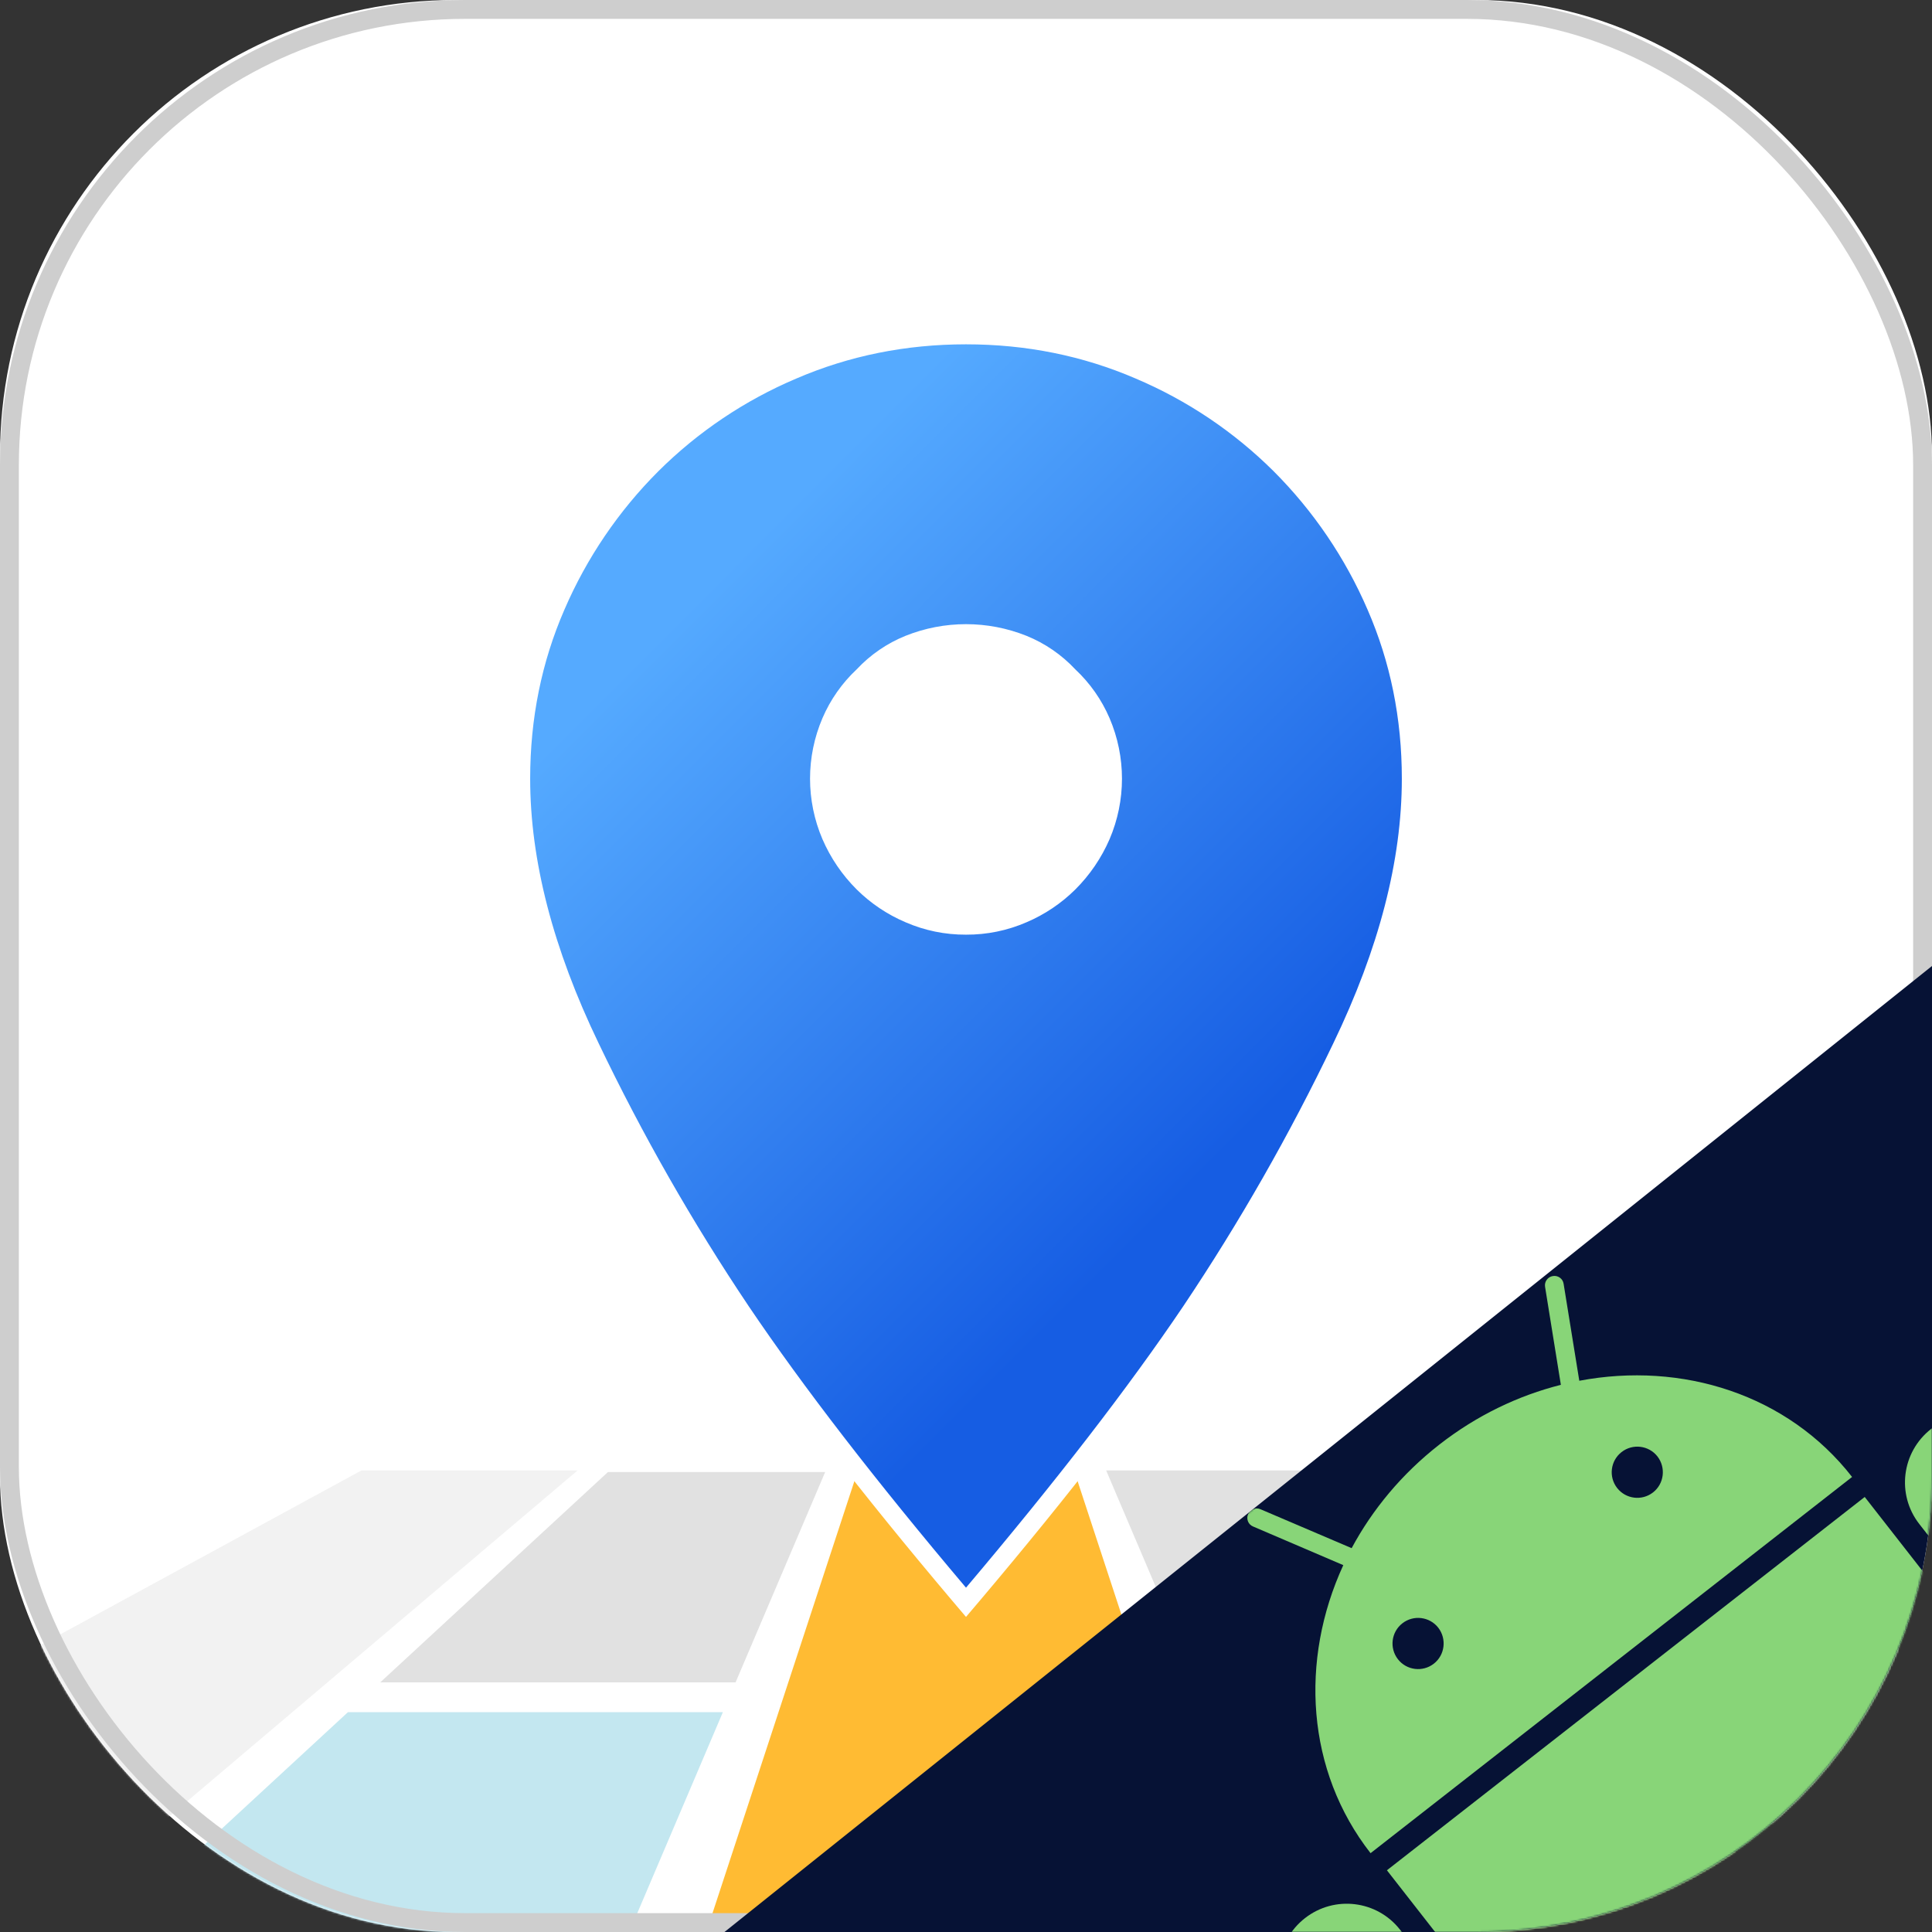 <?xml version="1.0" encoding="UTF-8"?>
<svg width="1024px" height="1024px" viewBox="0 0 1024 1024" version="1.1" xmlns="http://www.w3.org/2000/svg" xmlns:xlink="http://www.w3.org/1999/xlink">
    <rect x="0" y="0" width="1024" height="1024" fill="#333333" stroke="none"/>
    <title>anygo</title>
    <defs>
        <rect id="path-1" x="0" y="0" width="1024" height="1024" rx="241.47"></rect>
        <linearGradient x1="29.874%" y1="14.073%" x2="70.125%" y2="71.358%" id="linearGradient-3">
            <stop stop-color="#55AAFF" offset="0%"></stop>
            <stop stop-color="#165DE3" offset="100%"></stop>
        </linearGradient>
        <path d="M640,0 L640,270.53 C640,403.89 531.89,512 398.53,512 L0,512 L0,512 L640,0 Z" id="path-4"></path>
    </defs>
    <g id="页面-1" stroke="none" stroke-width="1" fill="none" fill-rule="evenodd">
        <g id="anygo">
            <g id="编组">
                <mask id="mask-2" fill="white">
                    <use xlink:href="#path-1"></use>
                </mask>
                <use id="蒙版" fill="#FFFFFF" fill-rule="nonzero" xlink:href="#path-1"></use>
                <g mask="url(#mask-2)">
                    <g transform="translate(-555.5, 172.464)">
                        <g id="编组" stroke-width="1" fill="none" fill-rule="evenodd" transform="translate(0, 606.906)">
                            <polygon id="路径" fill="#F2F2F2" fill-rule="nonzero" points="381.69 406.66 0 406.66 747.06 -1.13686838e-13 861.63 -1.13686838e-13"></polygon>
                            <polygon id="路径" fill="#E1E1E1" fill-rule="nonzero" points="945.37 112.33 757.02 112.33 877.73 0.84 992.86 0.84"></polygon>
                            <polygon id="路径" fill="#C3E7F0" fill-rule="nonzero" points="820.02 406.66 438.33 406.66 739.91 128.12 938.64 128.12"></polygon>
                            <polygon id="路径" fill="#FFBB33" fill-rule="nonzero" points="1258.35 406.66 876.65 406.66 1010.21 -1.13686838e-13 1124.79 -1.13686838e-13"></polygon>
                            <polygon id="路径" fill="#E1E1E1" fill-rule="nonzero" points="1375.57 110.1 1188.68 110.1 1141.79 -1.13686838e-13 1256.37 -1.13686838e-13"></polygon>
                            <polygon id="路径" fill="#D7F1AA" fill-rule="nonzero" points="1696.67 406.66 1314.98 406.66 1196.36 128.12 1395.09 128.12"></polygon>
                            <polygon id="路径" fill="#F2F2F2" fill-rule="nonzero" points="2135 406.66 1753.31 406.66 1273.37 -1.13686838e-13 1387.94 -1.13686838e-13"></polygon>
                        </g>
                        <path d="M1063.68,672.266 C1015.87,615.716 977.03,565.406 948.24,522.726 C918.268,478.016 891.556,431.205 868.31,382.656 C843.88,332.006 831.5,284.096 831.5,240.266 C831.5,207.776 837.75,176.956 850.07,148.646 C862.159,120.688 879.422,95.265 900.95,73.716 C922.393,52.429 947.694,35.419 975.5,23.596 C1034.336,-1.156 1100.664,-1.156 1159.5,23.596 C1187.307,35.423 1212.61,52.432 1234.06,73.716 C1255.575,95.276 1272.836,120.696 1284.94,148.646 C1297.25,176.996 1303.5,207.816 1303.5,240.266 C1303.5,284.066 1291.12,331.976 1266.69,382.656 C1243.434,431.199 1216.722,478.009 1186.76,522.726 C1157.93,565.446 1119.09,615.726 1071.32,672.266 L1067.5,676.776 L1063.68,672.266 Z M1067.5,163.365 C1057.163,163.311 1046.916,165.285 1037.34,169.176 C1028.196,172.88 1019.966,178.527 1013.22,185.726 L1013.1,185.856 L1012.97,185.966 C1005.699,192.789 999.912,201.037 995.97,210.196 C987.77,229.397 987.77,251.115 995.97,270.316 C1000.034,279.693 1005.836,288.217 1013.07,295.436 C1020.082,302.367 1028.34,307.911 1037.41,311.776 C1056.618,319.976 1078.342,319.976 1097.55,311.776 C1106.617,307.906 1114.875,302.363 1121.89,295.436 C1129.119,288.214 1134.923,279.696 1139,270.326 C1147.2,251.121 1147.2,229.401 1139,210.196 C1135.055,201.039 1129.269,192.791 1122,185.966 L1121.88,185.856 L1121.76,185.726 C1115.012,178.53 1106.782,172.883 1097.64,169.176 C1088.07,165.287 1077.83,163.314 1067.5,163.365 Z" id="形状" fill="url(#linearGradient-3)" fill-rule="nonzero"></path>
                        <path d="M1067.5,10.036 C1099.427,10.036 1129.427,16.089 1157.5,28.196 C1184.737,39.745 1209.515,56.394 1230.5,77.246 C1251.599,98.344 1268.507,123.25 1280.33,150.646 C1292.443,178.459 1298.5,208.333 1298.5,240.266 C1298.5,283.526 1286.397,330.266 1262.19,380.486 C1239.049,428.818 1212.454,475.419 1182.61,519.926 C1153.763,562.686 1115.393,612.389 1067.5,669.036 C1019.6,612.369 981.227,562.666 952.38,519.926 C922.534,475.44 895.942,428.855 872.81,380.536 C848.603,330.283 836.5,283.526 836.5,240.266 C836.5,208.339 842.553,178.466 854.66,150.646 C866.478,123.245 883.39,98.337 904.5,77.246 C925.483,56.391 950.262,39.742 977.5,28.196 C1005.573,16.096 1035.573,10.043 1067.5,10.036 M1067.5,322.927 C1078.53,322.988 1089.453,320.75 1099.57,316.356 C1109.216,312.252 1117.994,306.355 1125.44,298.976 C1133.123,291.316 1139.285,282.27 1143.6,272.316 C1152.36,251.84 1152.36,228.672 1143.6,208.196 C1139.397,198.409 1133.214,189.598 1125.44,182.316 C1118.212,174.579 1109.383,168.512 1099.57,164.536 C1078.987,156.296 1056.023,156.296 1035.44,164.536 C1025.623,168.505 1016.79,174.57 1009.56,182.306 C1001.785,189.585 995.605,198.397 991.41,208.186 C982.65,228.662 982.65,251.83 991.41,272.306 C995.718,282.262 1001.877,291.308 1009.56,298.966 C1017.009,306.345 1025.791,312.243 1035.44,316.346 C1045.553,320.745 1056.472,322.986 1067.5,322.927 M1067.5,0.036 C1035.197,-0.131 1003.203,6.336 973.5,19.036 C945.11,31.11 919.278,48.475 897.38,70.206 C875.43,92.198 857.829,118.135 845.5,146.656 C832.9,175.596 826.5,207.086 826.5,240.266 C826.5,284.856 839.05,333.496 863.81,384.826 C887.16,433.596 913.993,480.621 944.1,525.536 C972.98,568.356 1011.93,618.816 1059.86,675.536 L1067.5,684.536 L1075.14,675.536 C1123.03,618.886 1161.98,568.426 1190.9,525.536 C1220.997,480.617 1247.832,433.596 1271.2,384.836 C1295.95,333.476 1308.5,284.836 1308.5,240.276 C1308.5,207.136 1302.11,175.636 1289.5,146.666 C1277.15,118.141 1259.536,92.199 1237.58,70.196 C1215.695,48.464 1189.876,31.092 1161.5,19.006 C1131.797,6.307 1099.803,-0.159 1067.5,0.003 L1067.5,0.036 Z M1067.5,312.927 C1057.851,312.978 1048.296,311.027 1039.44,307.196 C1030.945,303.58 1023.21,298.393 1016.64,291.906 C1009.849,285.132 1004.4,277.135 1000.58,268.336 C992.933,250.404 992.933,230.128 1000.58,212.196 C1004.247,203.666 1009.632,195.983 1016.4,189.626 L1016.65,189.386 L1016.88,189.136 C1023.14,182.466 1030.772,177.232 1039.25,173.796 C1057.397,166.549 1077.633,166.549 1095.78,173.796 C1104.272,177.206 1111.91,182.443 1118.15,189.136 L1118.38,189.386 L1118.63,189.616 C1125.394,195.974 1130.776,203.657 1134.44,212.186 C1142.093,230.113 1142.093,250.389 1134.44,268.316 C1130.616,277.116 1125.168,285.115 1118.38,291.896 C1111.81,298.38 1104.074,303.564 1095.58,307.176 C1086.72,311.019 1077.157,312.977 1067.5,312.927 L1067.5,312.927 Z" id="形状" fill="#FFFFFF" fill-rule="nonzero"></path>
                    </g>
                </g>
            </g>
            <rect id="矩形" stroke="#CECECE" stroke-width="10" x="5" y="5" width="1014" height="1014" rx="241.47"></rect>
            <g id="编组-37" transform="translate(384, 512)">
                <mask id="mask-5" fill="white">
                    <use xlink:href="#path-4"></use>
                </mask>
                <use id="蒙版" fill="#061235" xlink:href="#path-4"></use>
                <g id="安卓-(3)" mask="url(#mask-5)">
                    <g transform="translate(543.097, 451.353) rotate(-38) translate(-543.097, -451.353) translate(252.597, 160.499)">
                        <rect id="矩形" fill-opacity="0" fill="#D8D8D8" fill-rule="evenodd" x="-1.8189894e-12" y="0.707" width="581" height="581"></rect>
                        <path d="M72.158,187.907 C52.288,187.907 36.222,203.964 36.222,223.767 L36.222,373.957 C36.222,393.759 52.345,409.816 72.158,409.816 C92.028,409.816 108.094,393.759 108.094,373.957 L108.094,223.767 C108.094,203.964 92.028,187.907 72.158,187.907 L72.158,187.907 Z M122.003,427.406 C122.003,448.569 139.205,465.705 160.38,465.705 L186.552,465.705 L186.552,545.14 C186.552,564.943 202.675,581 222.488,581 C242.358,581 258.424,564.943 258.424,545.14 L258.424,465.705 L306.963,465.705 L306.963,545.14 C306.963,564.943 323.086,581 342.899,581 C362.769,581 378.835,564.943 378.835,545.14 L378.835,465.705 L405.007,465.705 C426.182,465.705 443.384,448.569 443.384,427.406 L443.384,194.659 L122.003,194.659 L122.003,427.406 Z M362.088,52.98 L387.181,7.361 C388.543,4.978 387.635,1.914 385.194,0.609 C382.809,-0.696 379.744,0.155 378.438,2.595 L353.061,48.668 C331.772,39.249 307.928,33.972 282.722,33.972 C257.515,33.972 233.672,39.249 212.382,48.611 L187.006,2.595 C185.7,0.155 182.634,-0.696 180.25,0.609 C177.809,1.914 176.901,4.978 178.263,7.361 L203.356,52.98 C154.079,78.399 120.754,126.742 120.754,182.176 L444.633,182.176 C444.69,126.685 411.365,78.399 362.088,52.98 Z M209.033,123.678 C201.539,123.678 195.465,117.607 195.465,110.117 C195.465,102.627 201.539,96.556 209.033,96.556 C216.527,96.556 222.601,102.627 222.601,110.117 C222.544,117.607 216.47,123.678 209.033,123.678 Z M356.467,123.678 C348.974,123.678 342.899,117.607 342.899,110.117 C342.899,102.627 348.974,96.556 356.467,96.556 C363.961,96.556 370.036,102.627 370.036,110.117 C369.979,117.607 363.904,123.678 356.467,123.678 Z M493.286,187.907 C473.416,187.907 457.35,203.964 457.35,223.767 L457.35,373.957 C457.35,393.759 473.473,409.816 493.286,409.816 C513.156,409.816 529.222,393.759 529.222,373.957 L529.222,223.767 C529.222,203.964 513.156,187.907 493.286,187.907 Z" id="形状" fill="#88D578" fill-rule="nonzero"></path>
                    </g>
                </g>
            </g>
        </g>
    </g>
</svg>